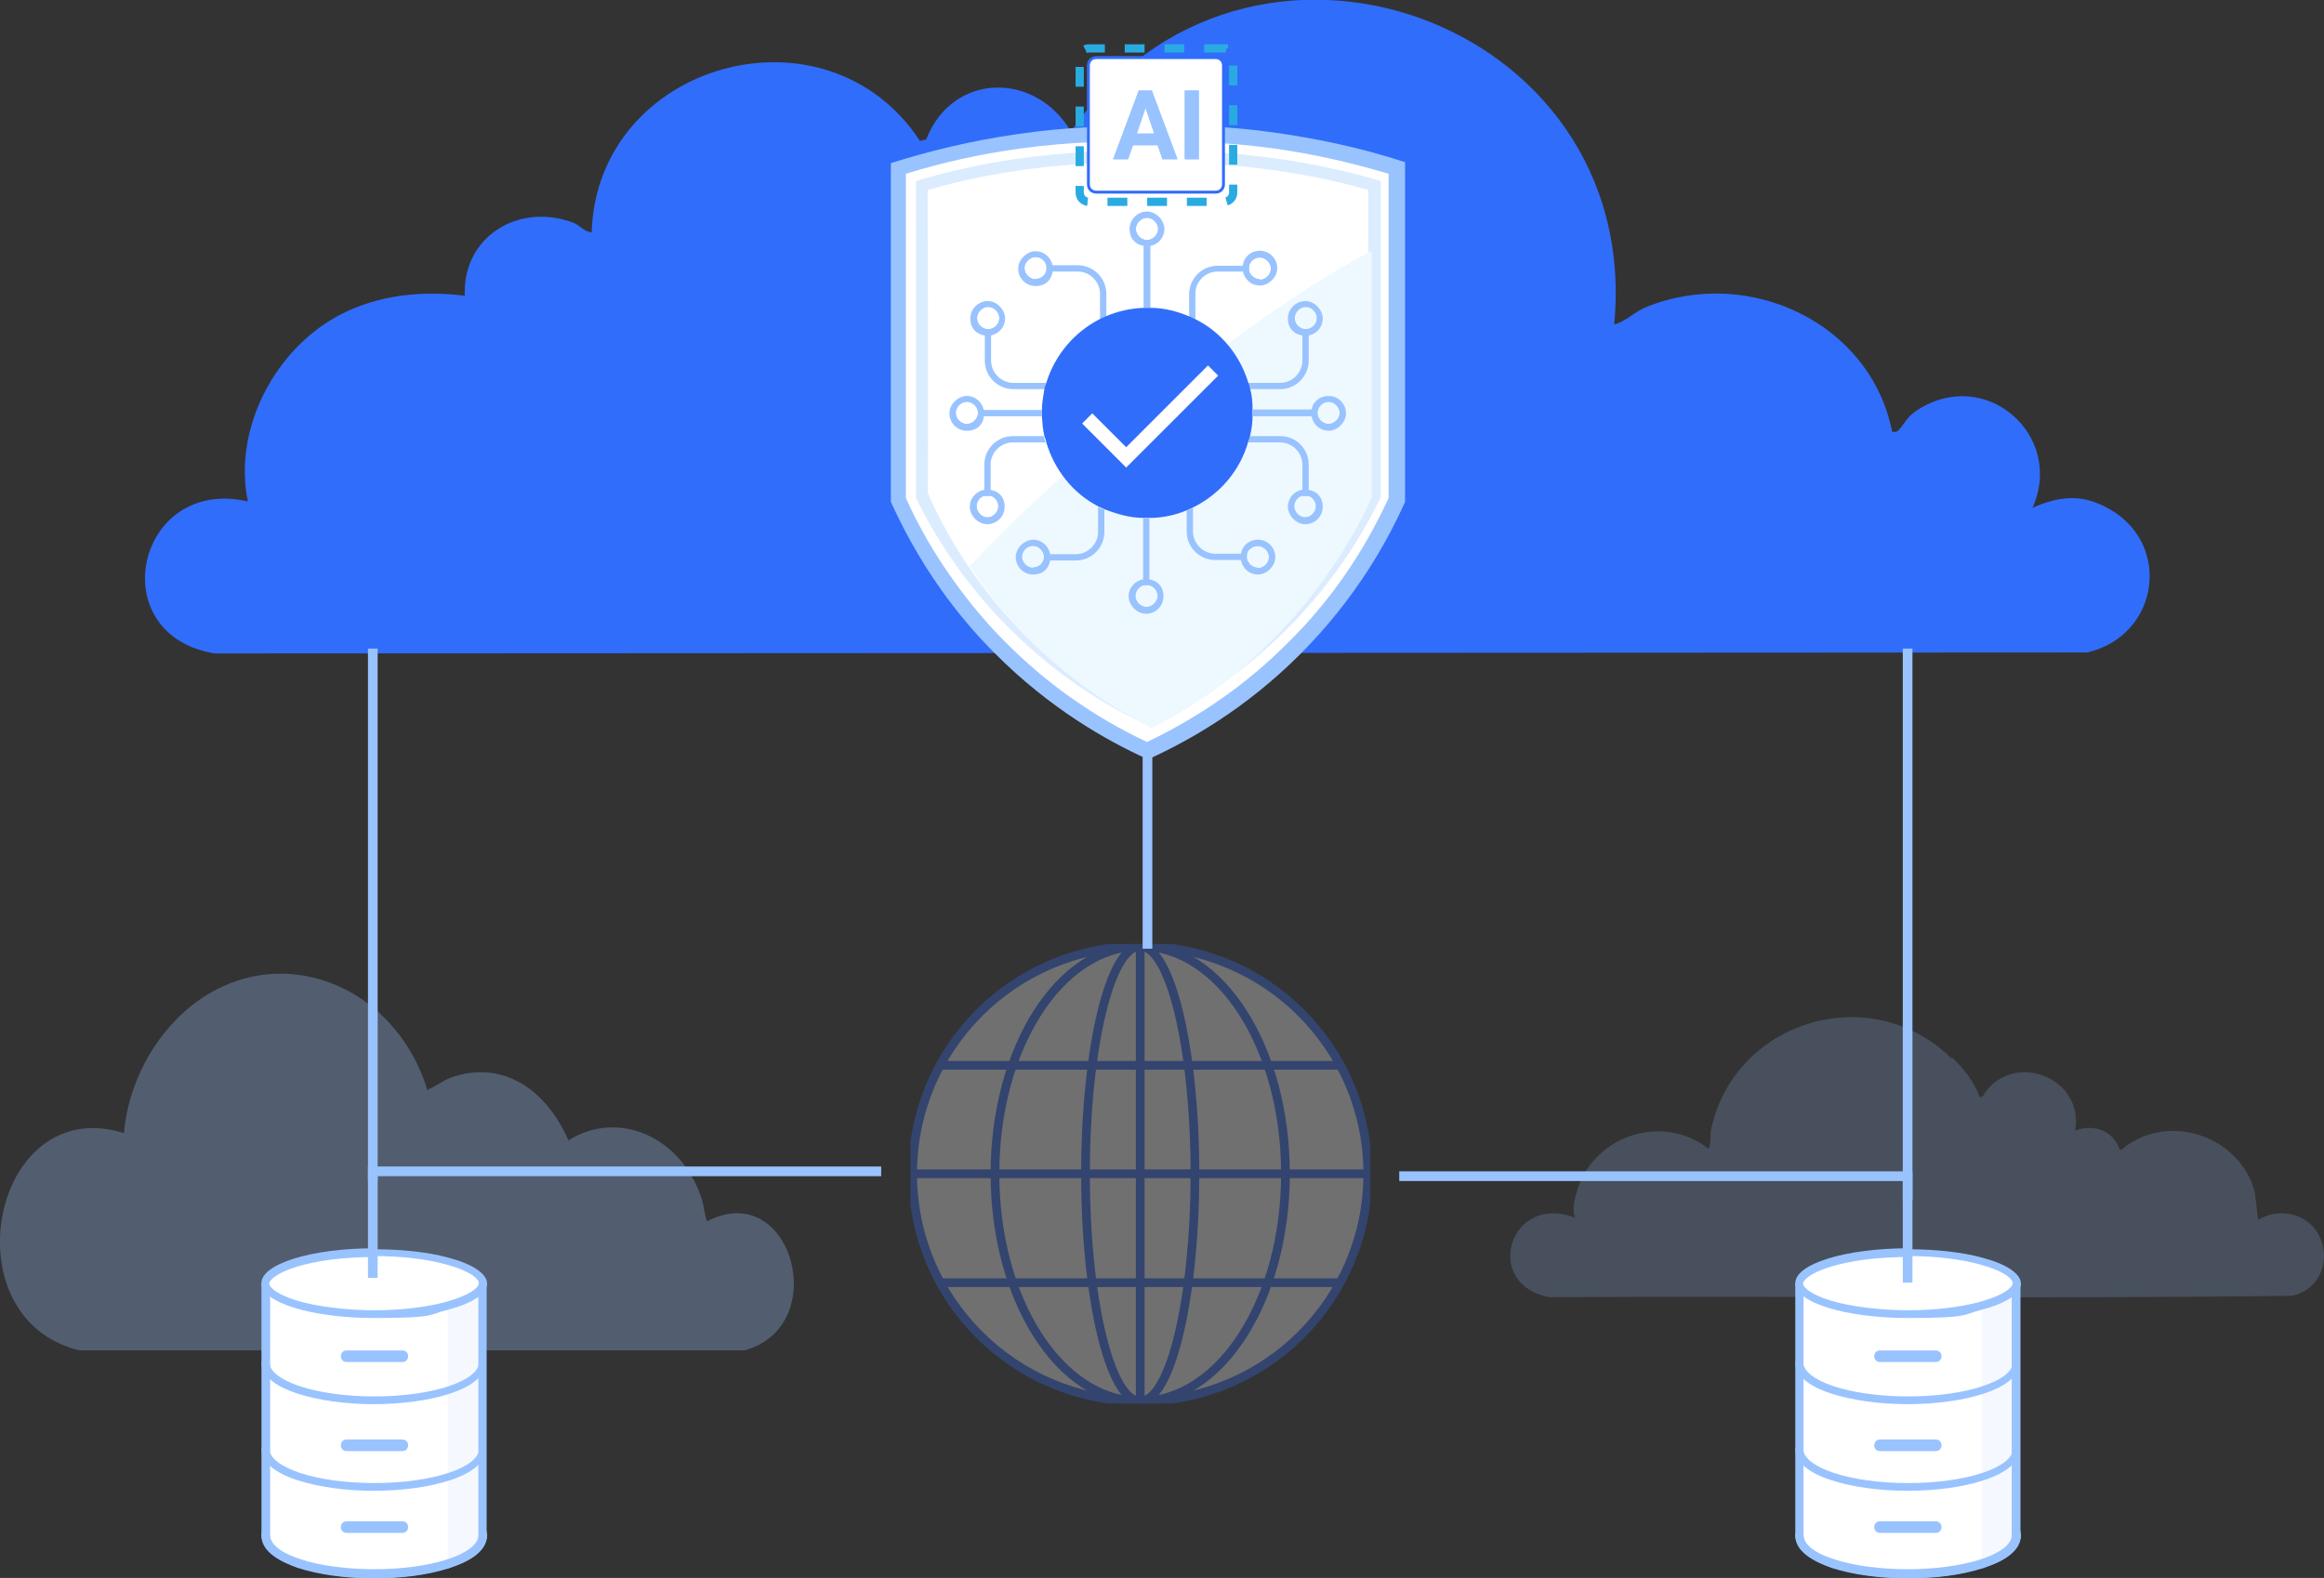 <svg xmlns="http://www.w3.org/2000/svg" xmlns:xlink="http://www.w3.org/1999/xlink" id="uuid-22529c02-1a13-430a-b5bd-c02d6aab5f63" viewBox="0 0 480 326"><rect x="0" y="0" width="480" height="326" fill="#333333" stroke="none"/><defs><style>.uuid-5eda4c70-ba0c-4cbb-a917-f7abf2f45abf,.uuid-6428d850-3d4a-4592-bdf8-dd586cd4a493,.uuid-a153f098-3d95-43dc-9a05-f2277e76c908,.uuid-bb851427-e5d1-4047-9fbb-e4813873a5ae{fill:none;}.uuid-dd343052-f92c-4818-913b-48f01d86757b{opacity:.2;}.uuid-dd343052-f92c-4818-913b-48f01d86757b,.uuid-a62f9ce2-7072-4d5c-9f81-b268d374e389{isolation:isolate;}.uuid-dd343052-f92c-4818-913b-48f01d86757b,.uuid-a62f9ce2-7072-4d5c-9f81-b268d374e389,.uuid-dd54e5c4-c24a-495a-8794-b3bf32602d8f{fill:#99c3ff;}.uuid-a62f9ce2-7072-4d5c-9f81-b268d374e389{opacity:.1;}.uuid-da44cbe1-3738-476b-8d54-66fa4bd1828b{fill:#eef8ff;}.uuid-3fa02566-f7ba-46c4-a7fa-46f2dd0cf2cd{clip-path:url(#uuid-fe14aaa8-e3b3-4d10-bb10-26070f794ca2);}.uuid-73d1d185-bd97-4e26-bcdb-c2b09cde888d{fill:#dcecff;}.uuid-50b7dac6-9696-46eb-aac3-fd28f27c9bfe{stroke-width:.6px;}.uuid-50b7dac6-9696-46eb-aac3-fd28f27c9bfe,.uuid-f15f4183-5ba4-4ee5-94d6-b4d771fbab8f,.uuid-1672d9c5-2d05-4089-89e0-12e6fde5f1cd{fill:#fff;}.uuid-50b7dac6-9696-46eb-aac3-fd28f27c9bfe,.uuid-f15f4183-5ba4-4ee5-94d6-b4d771fbab8f,.uuid-6428d850-3d4a-4592-bdf8-dd586cd4a493,.uuid-a153f098-3d95-43dc-9a05-f2277e76c908{stroke-miterlimit:10;}.uuid-50b7dac6-9696-46eb-aac3-fd28f27c9bfe,.uuid-f15f4183-5ba4-4ee5-94d6-b4d771fbab8f,.uuid-a153f098-3d95-43dc-9a05-f2277e76c908{stroke:#316dfb;}.uuid-f15f4183-5ba4-4ee5-94d6-b4d771fbab8f,.uuid-a153f098-3d95-43dc-9a05-f2277e76c908{stroke-width:1.8px;}.uuid-6428d850-3d4a-4592-bdf8-dd586cd4a493{stroke:#29abe2;stroke-dasharray:4.1 4.1;stroke-width:1.7px;}.uuid-66a4b40e-522a-4db9-9ad8-d7c2fa441364{opacity:.3;}.uuid-e3f717c4-ca20-45dd-abd0-0d0b4b9c6fea{fill:#6dff68;}.uuid-96f02f5e-eb54-42ac-afde-6c9c7354af7d{clip-path:url(#uuid-9ce74607-2989-421c-856e-734e432b0ef0);}.uuid-1a34577b-82fb-4739-a7cd-54ff34bad5c5{fill:#316dfb;}.uuid-bb851427-e5d1-4047-9fbb-e4813873a5ae{stroke:#99c3ff;stroke-width:2px;}</style><clipPath id="uuid-fe14aaa8-e3b3-4d10-bb10-26070f794ca2"><rect class="uuid-5eda4c70-ba0c-4cbb-a917-f7abf2f45abf" y="201" width="164" height="78"></rect></clipPath><clipPath id="uuid-9ce74607-2989-421c-856e-734e432b0ef0"><rect class="uuid-5eda4c70-ba0c-4cbb-a917-f7abf2f45abf" x="188" y="195" width="95" height="95"></rect></clipPath></defs><path class="uuid-1a34577b-82fb-4739-a7cd-54ff34bad5c5" d="M333.5,67c2.5-.7,4.1-2.6,6.6-3.6,21.2-8.5,46.3,3.4,50.7,25.8q.9.2,1.4-.4c1.2-1.3,1.7-2.7,3.7-4,14.1-9.3,30.6,5.1,23.9,20.1,5.1-2.2,9.5-2.9,14.6-.4,14.4,6.8,12,26.7-3.3,30.3l-386.8.2c-23.4-3.9-16.1-36.7,6.9-31.4-3.1-14.9,5.5-31.4,18.9-38.5,8-4.2,17-5.1,25.9-4-.5-12.1,10.9-19.2,22.1-15.2,1.6.5,2.5,2,4.1,2.1,1.1-35.1,48.4-48.4,67.8-18.9l1.3-.3c5.4-13.9,22.6-14.1,29.9-1.6,35.8-52.6,118.2-23.5,112.2,39.8h0Z"></path><path class="uuid-1672d9c5-2d05-4089-89e0-12e6fde5f1cd" d="M237.1,155c-11.4-5.3-21.6-12.4-30.5-21.3-3.9-3.9-7.6-8.3-10.7-12.7-4-5.5-7.4-11.5-10.3-17.7V34.8c8.2-2.5,16.5-4.4,24.9-5.6,11-1.6,19.6-1.6,26.5-1.6s15.7,0,26.7,1.6c8.3,1.1,16.7,3.1,24.9,5.6v68.5c-5.2,11.4-12.2,21.6-21,30.5-8.8,8.9-19.1,16.1-30.4,21.3h0Z"></path><path class="uuid-dd54e5c4-c24a-495a-8794-b3bf32602d8f" d="M236.9,29.2c7.3,0,15.6,0,26.4,1.5,7.9,1.1,15.8,2.9,23.5,5.2v67c-5.1,11.1-11.9,21.1-20.6,29.7-8.5,8.6-18.4,15.5-29.3,20.7-11-5.2-20.8-12.1-29.3-20.7-3.9-3.9-7.4-8.1-10.6-12.6-3.9-5.4-7.2-11.1-9.9-17.1V35.9c7.7-2.4,15.6-4.1,23.5-5.2,10.9-1.5,19.4-1.5,26.3-1.5M236.9,26.1c-7.6,0-15.9,0-26.7,1.6-9.8,1.4-18.6,3.6-26.2,6v70c2.2,4.8,5.5,11.3,10.5,18.3,3,4.2,6.6,8.6,10.9,12.9,11.5,11.6,23.4,18.2,31.3,21.8v.3c0,0,.2,0,.4-.2,0,0,.2,0,.4.2v-.3c7.9-3.6,19.8-10.2,31.3-21.8,11.5-11.6,17.9-23.4,21.4-31.2V33.5c-9.8-3.2-18.7-4.9-26.2-6-10.9-1.6-19.2-1.6-26.9-1.6h-.2Z"></path><path class="uuid-73d1d185-bd97-4e26-bcdb-c2b09cde888d" d="M237.1,149.9c-20.7-9.6-37.9-26.5-47.9-47v-.3c0,0,0-65.2,0-65.2,15.5-4.7,31.8-6.5,48-6.2,16.2-.3,32.5,1.6,48,6.2v1c0,.4,0,63.9,0,64.3-9.9,20.6-27.2,37.7-48,47.3ZM237.1,149.9c20.4-9.9,37.2-29.1,45.5-47.6v-64l.9,1.2c-15.1-4.4-30.7-6.1-46.4-5.9-15.6-.3-31.4,1.5-46.4,5.9l.9-1.2c0-.3.2,65.9,0,63.5,9,20.6,25.5,37.8,45.6,48.1Z"></path><path class="uuid-da44cbe1-3738-476b-8d54-66fa4bd1828b" d="M283.3,102.8c-8.3,18.5-25.1,37.7-45.5,47.6-15.1-7.6-28.1-19.3-37.5-33.4,9-9.6,19.3-19.3,31.3-28.8,14.9-11.9,33.6-26.8,51.7-36.4v51h0Z"></path><path class="uuid-dd54e5c4-c24a-495a-8794-b3bf32602d8f" d="M237.6,49.6v14h-1.4v-14h1.4Z"></path><path class="uuid-dd54e5c4-c24a-495a-8794-b3bf32602d8f" d="M236.9,44.4c-1.6,0-2.9,1.3-2.9,2.9s1,2.5,2.3,2.8h1.4c1.3-.3,2.3-1.5,2.3-2.8s-1.3-2.9-2.9-2.9h-.2ZM236.9,49.6c-1.2,0-2.3-1.1-2.3-2.3s1.1-2.3,2.3-2.3,2.3,1.1,2.3,2.3-1.1,2.3-2.3,2.3Z"></path><path class="uuid-dd54e5c4-c24a-495a-8794-b3bf32602d8f" d="M236.9,43.7c-1.9,0-3.6,1.6-3.6,3.6s1.2,3.2,2.9,3.5h1.4c1.7-.3,2.9-1.8,2.9-3.5s-1.6-3.6-3.6-3.6ZM236.9,49.6c-1.2,0-2.3-1.1-2.3-2.3s1.1-2.3,2.3-2.3,2.3,1.1,2.3,2.3-1.1,2.3-2.3,2.3Z"></path><path class="uuid-dd54e5c4-c24a-495a-8794-b3bf32602d8f" d="M274.4,82.4c-1.6,0-2.9,1.3-2.9,2.9s1.3,2.9,2.9,2.9,2.9-1.3,2.9-2.9-1.3-2.9-2.9-2.9ZM274.4,87.6c-1.2,0-2.3-1.1-2.3-2.3s1.1-2.3,2.3-2.3,2.3,1.1,2.3,2.3-1.1,2.3-2.3,2.3Z"></path><path class="uuid-dd54e5c4-c24a-495a-8794-b3bf32602d8f" d="M274.4,81.8c-1.8,0-3.3,1.2-3.5,2.9v1.4c.4,1.7,1.8,2.9,3.5,2.9s3.6-1.6,3.6-3.6-1.6-3.6-3.6-3.6ZM274.4,87.6c-1.2,0-2.3-1.1-2.3-2.3s1.1-2.3,2.3-2.3,2.3,1.1,2.3,2.3-1.1,2.3-2.3,2.3Z"></path><path class="uuid-dd54e5c4-c24a-495a-8794-b3bf32602d8f" d="M216.7,54.8c-.3-1.3-1.5-2.3-2.8-2.3s-2.9,1.3-2.9,2.9,1.3,2.9,2.9,2.9,2.5-1,2.8-2.3v-1.4.2ZM213.9,57.7c-1.2,0-2.3-1.1-2.3-2.3s1.1-2.3,2.3-2.3,2.1.9,2.3,2v.5c-.2,1.1-1.1,2-2.3,2Z"></path><path class="uuid-dd54e5c4-c24a-495a-8794-b3bf32602d8f" d="M217.4,54.8c-.4-1.7-1.8-2.9-3.5-2.9s-3.6,1.6-3.6,3.6,1.6,3.6,3.6,3.6,3.2-1.2,3.5-2.9v-1.4ZM216.2,55.7c-.2,1.1-1.1,2-2.3,2s-2.3-1.1-2.3-2.3,1.1-2.3,2.3-2.3,2.1.9,2.3,2v.5Z"></path><path class="uuid-dd54e5c4-c24a-495a-8794-b3bf32602d8f" d="M228.5,60.7v4.7c-.4.2-.9.4-1.3.6v-5.3c0-2.5-2.1-4.6-4.6-4.6h-6.5v-1.3h6.5c3.2,0,5.9,2.6,5.9,5.9Z"></path><path class="uuid-dd54e5c4-c24a-495a-8794-b3bf32602d8f" d="M204,62.9c-1.6,0-2.9,1.3-2.9,2.9s1,2.5,2.3,2.8h1.4c1.3-.3,2.3-1.5,2.3-2.8s-1.3-2.9-2.9-2.9h-.2ZM204.3,68h-.5c-1.1-.2-2-1.1-2-2.3s1.1-2.3,2.3-2.3,2.3,1.1,2.3,2.3-.9,2.1-2,2.3Z"></path><path class="uuid-dd54e5c4-c24a-495a-8794-b3bf32602d8f" d="M204,62.2c-1.9,0-3.6,1.6-3.6,3.6s1.2,3.2,2.9,3.5h1.4c1.7-.4,2.9-1.8,2.9-3.5s-1.6-3.6-3.6-3.6ZM204.3,68h-.5c-1.1-.2-2-1.1-2-2.3s1.1-2.3,2.3-2.3,2.3,1.1,2.3,2.3-.9,2.1-2,2.3Z"></path><path class="uuid-dd54e5c4-c24a-495a-8794-b3bf32602d8f" d="M216.1,79.1c-.2.4-.3.9-.4,1.3h-6.4c-3.2,0-5.9-2.6-5.9-5.9v-6.5h1.3v6.5c0,2.5,2.1,4.6,4.6,4.6h6.8Z"></path><path class="uuid-dd54e5c4-c24a-495a-8794-b3bf32602d8f" d="M269.6,62.9c-1.6,0-2.9,1.3-2.9,2.9s1,2.5,2.3,2.8h1.4c1.3-.3,2.3-1.5,2.3-2.8s-1.3-2.9-2.9-2.9h-.2ZM269.9,68h-.5c-1.1-.2-2-1.1-2-2.3s1.1-2.3,2.3-2.3,2.3,1.1,2.3,2.3-.9,2.1-2,2.3Z"></path><path class="uuid-dd54e5c4-c24a-495a-8794-b3bf32602d8f" d="M269.6,62.2c-1.9,0-3.6,1.6-3.6,3.6s1.2,3.2,2.9,3.5h1.4c1.7-.3,2.9-1.8,2.9-3.5s-1.6-3.6-3.6-3.6ZM269.9,68h-.5c-1.1-.2-2-1.1-2-2.3s1.1-2.3,2.3-2.3,2.3,1.1,2.3,2.3-.9,2.1-2,2.3Z"></path><path class="uuid-dd54e5c4-c24a-495a-8794-b3bf32602d8f" d="M270.3,68v6.5c0,3.2-2.6,5.9-5.9,5.9h-6.3c0-.4-.3-.9-.4-1.3h6.7c2.5,0,4.6-2.1,4.6-4.6v-6.5h1.3Z"></path><path class="uuid-dd54e5c4-c24a-495a-8794-b3bf32602d8f" d="M260.2,52.5c-1.4,0-2.5,1-2.8,2.3v1.4c.3,1.3,1.5,2.3,2.8,2.3s2.9-1.3,2.9-2.9-1.3-2.9-2.9-2.9v-.2ZM260.2,57.7c-1.1,0-2.1-.9-2.3-2v-.5c.2-1.1,1.1-2,2.3-2s2.3,1.1,2.3,2.3-1.1,2.3-2.3,2.3Z"></path><path class="uuid-dd54e5c4-c24a-495a-8794-b3bf32602d8f" d="M260.2,51.8c-1.8,0-3.2,1.2-3.5,2.9v1.4c.4,1.7,1.8,2.9,3.5,2.9s3.6-1.6,3.6-3.6-1.6-3.6-3.6-3.6ZM260.2,57.7c-1.1,0-2.1-.9-2.3-2v-.5c.2-1.1,1.1-2,2.3-2s2.3,1.1,2.3,2.3-1.1,2.3-2.3,2.3Z"></path><path class="uuid-dd54e5c4-c24a-495a-8794-b3bf32602d8f" d="M258,54.8v1.3h-6.5c-2.5,0-4.6,2-4.6,4.6v5.4c-.4-.3-.9-.4-1.3-.6v-4.7c0-3.2,2.6-5.9,5.9-5.9h6.5Z"></path><path class="uuid-dd54e5c4-c24a-495a-8794-b3bf32602d8f" d="M237.4,107.1v13.8h-1.3v-13.8h1.3Z"></path><path class="uuid-dd54e5c4-c24a-495a-8794-b3bf32602d8f" d="M237.4,120.3h-1.4c-1.3.3-2.3,1.5-2.3,2.8s1.3,2.9,2.9,2.9,2.9-1.3,2.9-2.9-1-2.5-2.3-2.8h.2ZM236.8,125.4c-1.2,0-2.3-1.1-2.3-2.3s1.1-2.3,2.3-2.3,2.3,1.1,2.3,2.3-1.1,2.3-2.3,2.3Z"></path><path class="uuid-dd54e5c4-c24a-495a-8794-b3bf32602d8f" d="M237.4,119.7h-1.4c-1.7.4-2.9,1.8-2.9,3.5s1.6,3.6,3.6,3.6,3.6-1.6,3.6-3.6-1.2-3.2-2.9-3.5ZM236.8,125.4c-1.2,0-2.3-1.1-2.3-2.3s1.1-2.3,2.3-2.3,2.3,1.1,2.3,2.3-1.1,2.3-2.3,2.3Z"></path><path class="uuid-dd54e5c4-c24a-495a-8794-b3bf32602d8f" d="M259.8,112.1c-1.4,0-2.5,1-2.8,2.3v1.4c.3,1.3,1.5,2.3,2.8,2.3s2.9-1.3,2.9-2.9-1.3-2.9-2.9-2.9v-.2ZM259.8,117.3c-1.1,0-2.1-.9-2.3-2v-.5c0-1.1,1.1-2,2.3-2s2.3,1.1,2.3,2.3-1.1,2.3-2.3,2.3Z"></path><path class="uuid-dd54e5c4-c24a-495a-8794-b3bf32602d8f" d="M259.8,111.5c-1.8,0-3.2,1.2-3.5,2.9v1.4c.4,1.7,1.8,2.9,3.5,2.9s3.6-1.6,3.6-3.6-1.6-3.6-3.6-3.6ZM259.8,117.3c-1.1,0-2.1-.9-2.3-2v-.5c0-1.1,1.1-2,2.3-2s2.3,1.1,2.3,2.3-1.1,2.3-2.3,2.3Z"></path><path class="uuid-1a34577b-82fb-4739-a7cd-54ff34bad5c5" d="M258.7,85.3v.7c0,1.4-.2,2.7-.5,4,0,.4-.2.9-.4,1.3-1.7,6-5.9,10.8-11.3,13.5-.4.2-.9.4-1.3.6-2.4,1-5,1.6-7.7,1.6h-1.3c-2.8,0-5.5-.8-8.1-1.8-.4-.2-.9-.4-1.3-.6-5.2-2.7-9-7.5-10.7-13.2,0-.4-.3-.9-.4-1.3-.3-1.3-.4-2.6-.5-4v-1.4c0-1.5.3-2.9.5-4.3,0-.4.3-.9.4-1.3,1.8-5.8,5.8-10.5,11.1-13.2.4-.2.9-.4,1.3-.6,2.4-1,5-1.6,7.7-1.7h1.4c2.8,0,5.5.7,8.1,1.8.4.2.9.4,1.3.6,5.2,2.6,9.1,7.4,10.8,13,.2.4.3.9.4,1.3.4,1.4.5,2.8.5,4.3v.7h0Z"></path><path class="uuid-dd54e5c4-c24a-495a-8794-b3bf32602d8f" d="M257.5,114.4v1.3h-6.5c-3.2,0-5.9-2.6-5.9-5.9v-4.3c.4-.2.9-.4,1.3-.6v4.9c0,2.5,2.1,4.6,4.6,4.6h6.5Z"></path><path class="uuid-dd54e5c4-c24a-495a-8794-b3bf32602d8f" d="M270.3,101.8h-1.4c-1.3.3-2.3,1.5-2.3,2.8s1.3,2.9,2.9,2.9,2.9-1.3,2.9-2.9-1-2.5-2.3-2.8h.2ZM269.6,106.9c-1.2,0-2.3-1.1-2.3-2.3s.9-2.1,2-2.3h.5c1.1.2,2,1.1,2,2.3s-1.1,2.3-2.3,2.3Z"></path><path class="uuid-dd54e5c4-c24a-495a-8794-b3bf32602d8f" d="M270.3,101.2h-1.4c-1.7.3-2.9,1.8-2.9,3.5s1.6,3.6,3.6,3.6,3.6-1.6,3.6-3.6-1.2-3.2-2.9-3.5ZM269.6,106.9c-1.2,0-2.3-1.1-2.3-2.3s.9-2.1,2-2.3h.5c1.1.2,2,1.1,2,2.3s-1.1,2.3-2.3,2.3Z"></path><path class="uuid-dd54e5c4-c24a-495a-8794-b3bf32602d8f" d="M270.3,96v6.5h-1.3v-6.5c0-2.5-2.1-4.6-4.6-4.6h-6.6c0-.4.3-.9.4-1.3h6.2c3.3,0,5.9,2.6,5.9,5.9Z"></path><path class="uuid-dd54e5c4-c24a-495a-8794-b3bf32602d8f" d="M204.6,101.8h-1.4c-1.3.3-2.3,1.5-2.3,2.8s1.3,2.9,2.9,2.9,2.9-1.3,2.9-2.9-1-2.5-2.3-2.8h.2ZM204,106.9c-1.2,0-2.3-1.1-2.3-2.3s.9-2.1,2-2.3h.5c1.1.2,2,1.1,2,2.3s-1.1,2.3-2.3,2.3Z"></path><path class="uuid-dd54e5c4-c24a-495a-8794-b3bf32602d8f" d="M204.6,101.2h-1.4c-1.7.4-2.9,1.8-2.9,3.5s1.6,3.6,3.6,3.6,3.6-1.6,3.6-3.6-1.2-3.2-2.9-3.5ZM204,106.9c-1.2,0-2.3-1.1-2.3-2.3s.9-2.1,2-2.3h.5c1.1.2,2,1.1,2,2.3s-1.1,2.3-2.3,2.3Z"></path><path class="uuid-dd54e5c4-c24a-495a-8794-b3bf32602d8f" d="M216,91.4h-6.8c-2.5,0-4.6,2.1-4.6,4.6v6.5h-1.3v-6.5c0-3.2,2.6-5.9,5.9-5.9h6.4c0,.4.2.9.4,1.3Z"></path><path class="uuid-dd54e5c4-c24a-495a-8794-b3bf32602d8f" d="M216.2,114.4c-.3-1.3-1.5-2.3-2.8-2.3s-2.9,1.3-2.9,2.9,1.3,2.9,2.9,2.9,2.5-1,2.8-2.3v-1.4.2ZM213.4,117.3c-1.2,0-2.3-1.1-2.3-2.3s1.1-2.3,2.3-2.3,2.1.9,2.3,2v.5c-.2,1.1-1.1,2-2.3,2Z"></path><path class="uuid-dd54e5c4-c24a-495a-8794-b3bf32602d8f" d="M216.9,114.4c-.4-1.7-1.8-2.9-3.5-2.9s-3.6,1.6-3.6,3.6,1.6,3.6,3.6,3.6,3.2-1.2,3.5-2.9v-1.4ZM215.6,115.4c-.2,1.1-1.1,2-2.3,2s-2.3-1.1-2.3-2.3,1.1-2.3,2.3-2.3,2.1.9,2.3,2v.5Z"></path><path class="uuid-dd54e5c4-c24a-495a-8794-b3bf32602d8f" d="M228.1,105.3v4.6c0,3.2-2.6,5.9-5.9,5.9h-6.5v-1.3h6.5c2.5,0,4.6-2.1,4.6-4.6v-5.2c.4.3.9.4,1.3.6Z"></path><path class="uuid-dd54e5c4-c24a-495a-8794-b3bf32602d8f" d="M271.1,84.7v1.3h-12.5v-1.4h12.5Z"></path><path class="uuid-dd54e5c4-c24a-495a-8794-b3bf32602d8f" d="M199.7,82.4c-1.6,0-2.9,1.3-2.9,2.9s1.3,2.9,2.9,2.9,2.9-1.3,2.9-2.9-1.3-2.9-2.9-2.9ZM199.7,87.6c-1.2,0-2.3-1.1-2.3-2.3s1.1-2.3,2.3-2.3,2.3,1.1,2.3,2.3-1.1,2.3-2.3,2.3Z"></path><path class="uuid-dd54e5c4-c24a-495a-8794-b3bf32602d8f" d="M203.2,84.7c-.4-1.7-1.8-2.9-3.5-2.9s-3.6,1.6-3.6,3.6,1.6,3.6,3.6,3.6,3.3-1.2,3.5-2.9v-1.4ZM199.7,87.6c-1.2,0-2.3-1.1-2.3-2.3s1.1-2.3,2.3-2.3,2.3,1.1,2.3,2.3-1.1,2.3-2.3,2.3Z"></path><path class="uuid-dd54e5c4-c24a-495a-8794-b3bf32602d8f" d="M215.2,85.3v.7h-12.2v-1.3h12.2v.7h0Z"></path><path class="uuid-1672d9c5-2d05-4089-89e0-12e6fde5f1cd" d="M249.5,75.5l-16.9,16.9-7-7-2.1,2.1,9.1,9.1,2.1-2.1,16.9-16.9-2.1-2.1Z"></path><g class="uuid-3fa02566-f7ba-46c4-a7fa-46f2dd0cf2cd"><g class="uuid-66a4b40e-522a-4db9-9ad8-d7c2fa441364"><path class="uuid-dd54e5c4-c24a-495a-8794-b3bf32602d8f" d="M88.4,225.1c1.9-.8,3.4-2.1,5.4-2.7,10.1-3.2,19,2.6,23.6,13.2,10.4-6.5,23.5-.7,27.6,12.3.3.9.7,4.2,1.1,4.4,17.6-9.1,26,22.3,7.2,26.8H16.9c-27.8-6.1-18.8-53.6,8.7-45,1.2-13.4,9.6-25.3,20.2-30.2,16.5-7.8,36.5,1.6,42.5,21.4h.1Z"></path></g></g><path class="uuid-dd343052-f92c-4818-913b-48f01d86757b" d="M403.2,218.5c2.4,2.3,4.6,5,5.7,8.2l.6-.2c5.8-9.7,21.1-4.1,19.1,7.1,3.8-1.5,7.9,0,9.2,3.9h.4c9.5-8,24.5-2.8,27.5,8.8l.7,5.7c1.9-1,3.4-1.5,5.6-1.3,9.7.8,11,14.7,1.5,17-51.1.7-102.3,0-153.5.3-14.1-2.7-8.1-21.7,5.3-16.4-.7-1.8,0-4.3.6-6.1,3.6-11,17.7-15.5,26.9-8.2.5,0,.5-2.8.5-3.4,4.4-22.8,32.8-31.8,49.7-15.3h0Z"></path><path class="uuid-50b7dac6-9696-46eb-aac3-fd28f27c9bfe" d="M251.1,11.9h-24.7c-.9,0-1.6.7-1.6,1.6v24.6c0,.9.7,1.6,1.6,1.6h24.7c.9,0,1.6-.7,1.6-1.6V13.5c0-.9-.7-1.6-1.6-1.6Z"></path><path class="uuid-6428d850-3d4a-4592-bdf8-dd586cd4a493" d="M252.8,10h-27.9c-1,0-1.9.8-1.9,1.9v27.9c0,1,.8,1.9,1.9,1.9h27.9c1,0,1.9-.8,1.9-1.9V11.9c0-1-.8-1.9-1.9-1.9Z"></path><path class="uuid-dd54e5c4-c24a-495a-8794-b3bf32602d8f" d="M237.9,18.7h-2.7l-5.3,14.2h3.1l1-2.9h5.1l1,2.9h3.1l-5.3-14.2ZM234.8,27.6l1.8-5.3,1.8,5.3h-3.5Z"></path><path class="uuid-dd54e5c4-c24a-495a-8794-b3bf32602d8f" d="M244.7,18.7v14.2h2.9v-14.2h-2.9Z"></path><path class="uuid-dd54e5c4-c24a-495a-8794-b3bf32602d8f" d="M237.9,18.7h-2.7l-5.3,14.2h3.1l1-2.9h5.1l1,2.9h3.1l-5.3-14.2ZM234.8,27.6l1.8-5.3,1.8,5.3h-3.5Z"></path><path class="uuid-dd54e5c4-c24a-495a-8794-b3bf32602d8f" d="M244.7,18.7v14.2h2.9v-14.2h-2.9Z"></path><g class="uuid-96f02f5e-eb54-42ac-afde-6c9c7354af7d"><g class="uuid-66a4b40e-522a-4db9-9ad8-d7c2fa441364"><path class="uuid-f15f4183-5ba4-4ee5-94d6-b4d771fbab8f" d="M235.5,289.5c26,0,47-21,47-47s-21-47-47-47-47,21-47,47,21,47,47,47Z"></path><path class="uuid-a153f098-3d95-43dc-9a05-f2277e76c908" d="M235.5,289.5c16.6,0,30-21,30-47s-13.4-47-30-47-30,21-30,47,13.4,47,30,47Z"></path><path class="uuid-a153f098-3d95-43dc-9a05-f2277e76c908" d="M235.5,289.5c6.2,0,11.3-21,11.3-47s-5.1-47-11.3-47-11.3,21-11.3,47,5.1,47,11.3,47Z"></path><path class="uuid-a153f098-3d95-43dc-9a05-f2277e76c908" d="M235.5,195.5v94"></path><path class="uuid-a153f098-3d95-43dc-9a05-f2277e76c908" d="M188.5,242.5h94"></path><path class="uuid-a153f098-3d95-43dc-9a05-f2277e76c908" d="M194.2,220.1h82.6"></path><path class="uuid-a153f098-3d95-43dc-9a05-f2277e76c908" d="M194.2,265h82.6"></path></g></g><path class="uuid-e3f717c4-ca20-45dd-abd0-0d0b4b9c6fea" d="M417.4,317.2h0c0,2.2-3.2,4.1-8.1,5.4-3.4.9-7.7,1.5-12.4,1.7h-4.5c-12-.3-21.4-3.3-21.6-7h0c0-4,10.4-7.3,23.3-7.3s11.1.7,15.2,1.7c5,1.3,8.1,3.3,8.1,5.4h0Z"></path><path class="uuid-1672d9c5-2d05-4089-89e0-12e6fde5f1cd" d="M394.1,325.1c-5.9,0-11.4-.7-15.5-2.1-3.1-1-6.8-2.8-6.8-5.7v-51.3h44.7v51.3c0,2.9-3.7,4.7-6.8,5.7-.2,0-.4.1-.6.2-4.1,1.3-9.4,2-15,2h0Z"></path><path class="uuid-dd54e5c4-c24a-495a-8794-b3bf32602d8f" d="M415.5,266.9v50.3c0,1.1-.9,3.1-6.2,4.9-.2,0-.4.1-.6.2-4,1.2-9.2,1.9-14.7,1.9s-11.2-.7-15.3-2.1c-5.3-1.7-6.2-3.8-6.2-4.9v-50.3h42.9ZM417.4,265.1h-46.6v52.2c0,3.4,4.1,5.4,7.4,6.6,4.3,1.4,9.9,2.2,15.8,2.2s11-.7,15.2-2c.2,0,.4-.1.6-.2,3.4-1.1,7.4-3.1,7.5-6.6v-52.2Z"></path><path class="uuid-1672d9c5-2d05-4089-89e0-12e6fde5f1cd" d="M394.1,271.4c-13.2,0-22.4-3.3-22.4-6.3s9.2-6.3,22.4-6.3,10.8.6,15,1.7c4.6,1.2,7.5,3,7.5,4.6s-2.9,3.4-7.5,4.6c-4.1,1.1-9.5,1.7-15,1.7Z"></path><path class="uuid-dd54e5c4-c24a-495a-8794-b3bf32602d8f" d="M394.1,259.5c5.4,0,10.7.6,14.7,1.7,5,1.3,6.9,3,6.9,3.9s-1.8,2.5-6.9,3.9c-4.1,1.1-9.3,1.7-14.7,1.7s-11.7-.7-16-2c-4.5-1.4-5.7-2.9-5.7-3.5s1.2-2.1,5.7-3.5c4.3-1.3,9.9-2,16-2M394.1,257.9c-12.9,0-23.3,3.2-23.3,7.2s10.4,7.2,23.3,7.2,11.1-.7,15.2-1.7c5-1.3,8.1-3.3,8.1-5.4s-3.1-4.1-8.1-5.4c-4.1-1.1-9.4-1.7-15.2-1.7Z"></path><path class="uuid-dd54e5c4-c24a-495a-8794-b3bf32602d8f" d="M416.6,281.3h-.8c0,4-9.7,7.2-21.7,7.2s-21.7-3.2-21.7-7.2h-1.6c0,3.5,4,5.5,7.4,6.6,4.3,1.4,9.9,2.2,15.8,2.2s11.6-.8,15.8-2.2c3.4-1.1,7.4-3.2,7.4-6.6h-.8,0Z"></path><path class="uuid-dd54e5c4-c24a-495a-8794-b3bf32602d8f" d="M416.6,299.2h-.8c0,4-9.7,7.2-21.7,7.2s-21.7-3.2-21.7-7.2h-1.6c0,3.5,4,5.5,7.4,6.6,4.3,1.4,9.9,2.2,15.8,2.2s11.6-.8,15.8-2.2c3.4-1.1,7.4-3.2,7.4-6.6h-.8,0Z"></path><path class="uuid-dd54e5c4-c24a-495a-8794-b3bf32602d8f" d="M417.4,317.2h0c0,3.5-4.1,5.5-7.5,6.6-.2,0-.4.1-.6.2-4.2,1.3-9.5,2-15.2,2s-11.6-.8-15.8-2.2c-3.4-1.1-7.4-3.1-7.4-6.6h0c0,0,1.6,0,1.6,0,0,3.8,8.8,6.9,20,7.2h4.5c4.8-.2,9.1-.9,12.4-2,4-1.3,6.6-3.1,6.6-5.1h1.5Z"></path><path class="uuid-dd54e5c4-c24a-495a-8794-b3bf32602d8f" d="M399.8,279h-11.5c-.7,0-1.2.5-1.2,1.2s.5,1.2,1.2,1.2h11.5c.7,0,1.2-.5,1.2-1.2s-.5-1.2-1.2-1.2Z"></path><path class="uuid-dd54e5c4-c24a-495a-8794-b3bf32602d8f" d="M399.8,297.4h-11.5c-.7,0-1.2.5-1.2,1.2s.5,1.2,1.2,1.2h11.5c.7,0,1.2-.5,1.2-1.2s-.5-1.2-1.2-1.2Z"></path><path class="uuid-dd54e5c4-c24a-495a-8794-b3bf32602d8f" d="M399.8,314.3h-11.5c-.7,0-1.2.5-1.2,1.2s.5,1.2,1.2,1.2h11.5c.7,0,1.2-.5,1.2-1.2s-.5-1.2-1.2-1.2Z"></path><path class="uuid-a62f9ce2-7072-4d5c-9f81-b268d374e389" d="M417.4,265.1v52.2c0,3.4-4.1,5.4-7.5,6.6-.2,0-.4.1-.6.2v-54.7c5,1.3,8.1-6.3,8.1-4.2Z"></path><path class="uuid-bb851427-e5d1-4047-9fbb-e4813873a5ae" d="M394,265v-22h-105"></path><path class="uuid-bb851427-e5d1-4047-9fbb-e4813873a5ae" d="M77,134v110M394,134v114"></path><path class="uuid-e3f717c4-ca20-45dd-abd0-0d0b4b9c6fea" d="M100.6,317.2h0c0,2.2-3.2,4.1-8.1,5.4-3.4.9-7.7,1.5-12.4,1.7h-4.5c-12-.3-21.4-3.3-21.6-7h0c0-4,10.4-7.3,23.3-7.3s11.1.7,15.2,1.7c5,1.3,8.1,3.3,8.1,5.4h0Z"></path><path class="uuid-1672d9c5-2d05-4089-89e0-12e6fde5f1cd" d="M77.3,325.1c-5.9,0-11.4-.7-15.5-2.1-3.1-1-6.8-2.8-6.8-5.7v-51.3h44.7v51.3c0,2.9-3.7,4.7-6.8,5.7-.2,0-.4.1-.6.2-4.1,1.3-9.4,2-15,2h0Z"></path><path class="uuid-dd54e5c4-c24a-495a-8794-b3bf32602d8f" d="M98.8,266.9v50.3c0,1.1-.9,3.1-6.2,4.9-.2,0-.4.1-.6.2-4,1.2-9.2,1.9-14.7,1.9s-11.2-.7-15.3-2.1c-5.3-1.7-6.2-3.8-6.2-4.9v-50.3h42.9ZM100.6,265.1h-46.6v52.2c0,3.4,4.1,5.4,7.4,6.6,4.3,1.4,9.9,2.2,15.8,2.2s11-.7,15.2-2c.2,0,.4-.1.6-.2,3.4-1.1,7.4-3.1,7.5-6.6v-52.2Z"></path><path class="uuid-1672d9c5-2d05-4089-89e0-12e6fde5f1cd" d="M77.3,271.4c-13.2,0-22.4-3.3-22.4-6.3s9.2-6.3,22.4-6.3,10.8.6,15,1.7c4.6,1.2,7.5,3,7.5,4.6s-2.9,3.4-7.5,4.6c-4.1,1.1-9.5,1.7-15,1.7Z"></path><path class="uuid-dd54e5c4-c24a-495a-8794-b3bf32602d8f" d="M77.3,259.5c5.4,0,10.7.6,14.7,1.7,5,1.3,6.9,3,6.9,3.9s-1.8,2.5-6.9,3.9c-4.1,1.1-9.3,1.7-14.7,1.7s-11.7-.7-16-2c-4.5-1.4-5.7-2.9-5.7-3.5s1.2-2.1,5.7-3.5c4.3-1.3,9.9-2,16-2M77.3,257.9c-12.9,0-23.3,3.2-23.3,7.2s10.4,7.2,23.3,7.2,11.1-.7,15.2-1.7c5-1.3,8.1-3.3,8.1-5.4s-3.1-4.1-8.1-5.4c-4.1-1.1-9.4-1.7-15.2-1.7Z"></path><path class="uuid-dd54e5c4-c24a-495a-8794-b3bf32602d8f" d="M99.8,281.3h-.8c0,4-9.7,7.2-21.7,7.2s-21.7-3.2-21.7-7.2h-1.6c0,3.5,4,5.5,7.4,6.6,4.3,1.4,9.9,2.2,15.8,2.2s11.6-.8,15.8-2.2c3.4-1.1,7.4-3.2,7.4-6.6h-.8,0Z"></path><path class="uuid-dd54e5c4-c24a-495a-8794-b3bf32602d8f" d="M99.8,299.2h-.8c0,4-9.7,7.2-21.7,7.2s-21.7-3.2-21.7-7.2h-1.6c0,3.5,4,5.5,7.4,6.6,4.3,1.4,9.9,2.2,15.8,2.2s11.6-.8,15.8-2.2c3.4-1.1,7.4-3.2,7.4-6.6h-.8,0Z"></path><path class="uuid-dd54e5c4-c24a-495a-8794-b3bf32602d8f" d="M100.6,317.2h0c0,3.5-4.1,5.5-7.5,6.6-.2,0-.4.1-.6.2-4.2,1.3-9.5,2-15.2,2s-11.6-.8-15.8-2.2c-3.4-1.1-7.4-3.1-7.4-6.6h0c0,0,1.6,0,1.6,0,0,3.8,8.8,6.9,20,7.2h4.5c4.8-.2,9.1-.9,12.4-2,4-1.3,6.6-3.1,6.6-5.1h1.5Z"></path><path class="uuid-dd54e5c4-c24a-495a-8794-b3bf32602d8f" d="M83.1,279h-11.5c-.7,0-1.2.5-1.2,1.2s.5,1.2,1.2,1.2h11.5c.7,0,1.2-.5,1.2-1.2s-.5-1.2-1.2-1.2Z"></path><path class="uuid-dd54e5c4-c24a-495a-8794-b3bf32602d8f" d="M83.1,297.4h-11.5c-.7,0-1.2.5-1.2,1.2s.5,1.2,1.2,1.2h11.5c.7,0,1.2-.5,1.2-1.2s-.5-1.2-1.2-1.2Z"></path><path class="uuid-dd54e5c4-c24a-495a-8794-b3bf32602d8f" d="M83.1,314.3h-11.5c-.7,0-1.2.5-1.2,1.2s.5,1.2,1.2,1.2h11.5c.7,0,1.2-.5,1.2-1.2s-.5-1.2-1.2-1.2Z"></path><path class="uuid-a62f9ce2-7072-4d5c-9f81-b268d374e389" d="M100.6,265.1v52.2c0,3.4-4.1,5.4-7.5,6.6-.2,0-.4.1-.6.2v-54.7c5,1.3,8.1-6.3,8.1-4.2Z"></path><path class="uuid-bb851427-e5d1-4047-9fbb-e4813873a5ae" d="M77,264v-22h105"></path><path class="uuid-bb851427-e5d1-4047-9fbb-e4813873a5ae" d="M237,154v42"></path></svg>